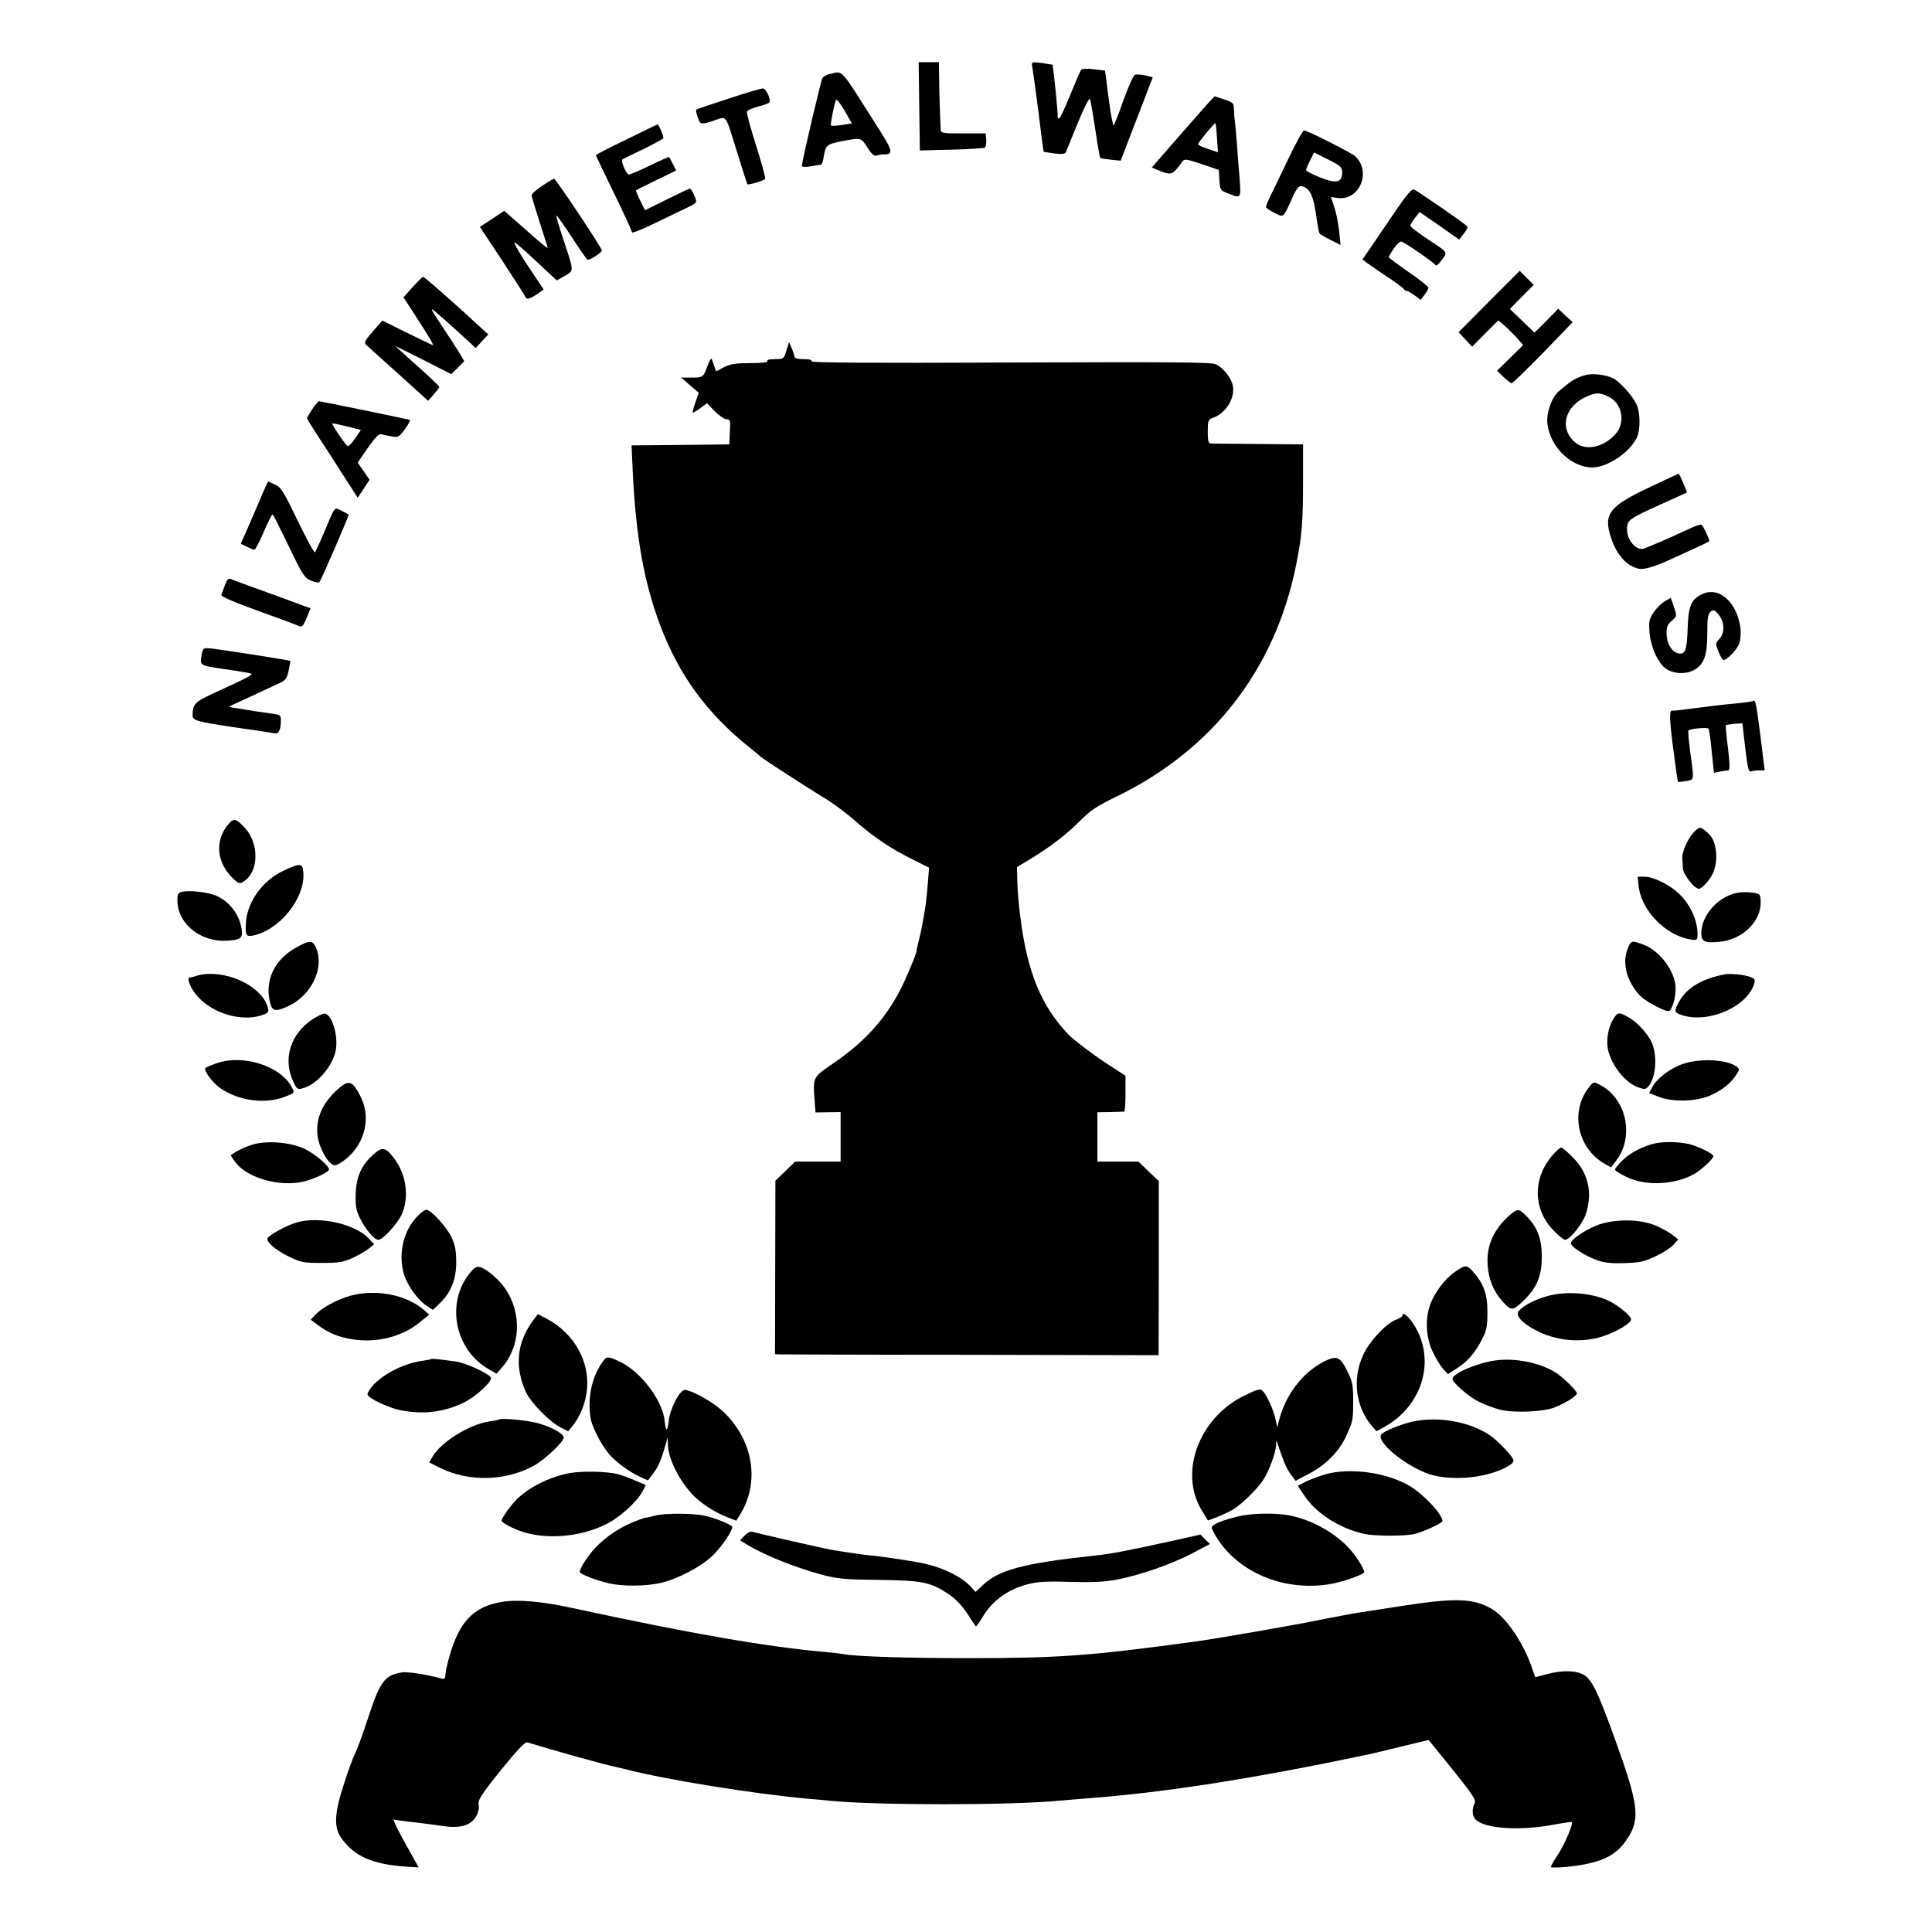 <?xml version="1.0" standalone="no"?>
<!DOCTYPE svg PUBLIC "-//W3C//DTD SVG 20010904//EN"
 "http://www.w3.org/TR/2001/REC-SVG-20010904/DTD/svg10.dtd">
<svg version="1.0" xmlns="http://www.w3.org/2000/svg"
 width="963pt" height="963pt" viewBox="0 0 963 963"
 preserveAspectRatio="xMidYMid meet">
<g transform="translate(0,963) scale(0.1,-0.1)"
fill="#000000" stroke="none">
<path d="M4582 9100 l3 -220 157 4 c86 2 161 7 166 10 6 3 9 21 8 39 l-3 32
-111 0 c-105 0 -112 1 -113 20 -3 56 -8 198 -8 263 l-1 72 -51 0 -50 0 3 -220z"/>
<path d="M5145 9299 c7 -45 14 -94 30 -219 19 -155 26 -205 28 -207 1 0 25 -4
53 -8 38 -4 53 -3 57 7 3 7 30 73 60 147 37 89 57 127 61 115 3 -11 15 -79 26
-153 11 -74 22 -136 24 -138 1 -2 25 -6 53 -9 l49 -5 80 208 80 208 -37 9
c-21 5 -44 6 -52 3 -8 -3 -33 -60 -57 -126 -23 -67 -46 -123 -49 -126 -4 -2
-15 59 -25 135 l-18 138 -55 7 c-31 4 -59 3 -63 -2 -5 -4 -29 -61 -55 -125
-26 -65 -51 -118 -56 -118 -5 0 -8 3 -7 8 3 9 -22 254 -26 259 -1 1 -25 5 -53
9 -51 6 -52 6 -48 -17z"/>
<path d="M4136 9261 c-16 -3 -33 -13 -37 -21 -7 -12 -96 -389 -102 -435 -2 -9
21 -9 68 0 11 2 23 4 27 4 4 1 11 18 14 40 9 57 16 63 90 77 97 19 96 19 128
-32 19 -30 34 -43 43 -40 8 3 24 6 36 6 54 1 51 13 -44 161 -176 277 -155 255
-223 240z m61 -254 c-28 -4 -52 -5 -55 -3 -4 4 12 89 24 126 3 9 19 -10 43
-50 l37 -65 -49 -8z"/>
<path d="M3630 9138 c-85 -28 -157 -52 -159 -54 -5 -4 7 -46 17 -62 7 -11 20
-10 68 6 70 23 56 42 120 -163 25 -82 48 -151 49 -153 5 -6 84 18 89 26 3 5
-18 79 -45 166 -28 87 -48 163 -46 170 3 6 28 18 56 25 28 7 53 16 56 21 9 15
-17 70 -33 69 -10 0 -87 -23 -172 -51z"/>
<path d="M5896 8973 l-155 -178 27 -11 c71 -30 75 -29 124 39 12 16 18 16 98
-11 l85 -29 3 -50 c3 -49 4 -52 43 -67 65 -26 65 -26 58 72 -4 48 -11 129 -14
181 -4 52 -9 101 -10 110 -2 9 -4 32 -4 53 -1 34 -4 37 -48 52 -26 9 -48 16
-49 16 -2 0 -73 -80 -158 -177z m170 -31 l5 -71 -51 17 c-28 9 -49 19 -48 24
5 14 82 107 86 104 2 -2 6 -36 8 -74z"/>
<path d="M3123 8935 c-84 -40 -153 -76 -153 -78 0 -3 41 -88 90 -189 50 -102
90 -190 90 -196 0 -6 57 17 128 52 70 34 142 69 160 77 17 8 32 19 32 24 0 16
-24 65 -31 65 -4 0 -55 -24 -115 -54 l-109 -54 -24 49 c-14 27 -23 50 -20 51
2 2 48 24 102 51 l97 47 -16 33 c-9 17 -18 33 -19 35 -1 1 -44 -18 -95 -43
-52 -25 -99 -45 -106 -45 -11 0 -41 67 -32 75 1 2 47 24 101 50 53 26 100 51
103 56 4 7 -22 69 -29 69 -1 0 -71 -34 -154 -75z"/>
<path d="M6424 8843 c-36 -76 -77 -160 -90 -186 -13 -27 -24 -53 -24 -58 0 -5
19 -18 42 -30 48 -24 43 -28 90 76 20 45 32 59 45 57 44 -9 61 -47 78 -177 4
-28 9 -53 12 -58 2 -4 27 -19 55 -33 l50 -25 -7 68 c-4 37 -14 91 -24 119
l-17 52 35 -5 c109 -13 168 133 85 209 -21 18 -238 128 -254 128 -6 0 -40 -62
-76 -137z m266 -73 c0 -50 -30 -57 -111 -24 -38 15 -69 31 -69 36 0 5 9 27 20
48 l20 40 70 -35 c63 -32 70 -38 70 -65z"/>
<path d="M2703 8704 c-29 -19 -53 -40 -53 -47 0 -7 18 -67 40 -135 22 -67 40
-125 40 -128 0 -3 -32 23 -71 57 -40 35 -88 78 -109 96 l-37 32 -60 -40 -61
-40 110 -166 c60 -92 112 -172 115 -180 7 -18 19 -16 59 10 l34 24 -26 39
c-82 120 -132 203 -117 195 10 -6 61 -51 113 -100 l95 -89 40 23 c47 27 47 18
-6 179 -22 65 -38 120 -36 122 2 2 36 -45 75 -105 39 -60 75 -112 80 -115 9
-5 72 34 72 46 0 12 -230 358 -238 357 -4 0 -31 -16 -59 -35z"/>
<path d="M6959 8583 c-40 -59 -95 -139 -120 -177 l-48 -69 22 -17 c12 -9 58
-41 102 -70 44 -29 82 -57 83 -62 2 -4 8 -8 13 -8 6 0 23 -10 40 -22 l30 -23
19 25 c11 14 20 30 20 36 0 6 -45 41 -100 79 -55 38 -99 71 -98 74 24 46 53
81 64 77 23 -9 162 -105 169 -117 4 -6 17 4 32 26 29 42 35 33 -84 112 -40 27
-73 53 -73 58 0 6 10 23 23 39 l23 29 99 -68 98 -69 23 29 c13 16 21 32 18 36
-6 10 -249 178 -267 185 -10 3 -38 -30 -88 -103z"/>
<path d="M7422 8127 l-152 -153 34 -36 34 -36 65 66 65 65 29 -24 c15 -13 43
-41 62 -61 l33 -38 -65 -64 -65 -64 32 -31 c18 -17 36 -31 41 -31 5 0 75 68
157 152 l147 152 -36 33 -36 34 -59 -60 -59 -59 -62 59 -61 59 59 60 60 60
-35 35 -35 35 -153 -153z"/>
<path d="M2057 8199 l-46 -51 56 -86 c73 -113 96 -152 90 -152 -3 0 -60 28
-128 61 l-123 61 -47 -53 c-37 -42 -45 -57 -36 -66 7 -6 79 -72 162 -146 l149
-135 28 32 c15 17 28 34 28 37 0 4 -49 51 -110 105 -60 54 -110 99 -110 99 0
1 63 -30 140 -69 l139 -71 33 32 32 33 -19 32 c-10 18 -50 80 -88 137 -65 98
-67 103 -31 72 48 -41 118 -104 162 -145 l33 -31 31 34 32 34 -45 41 c-143
132 -273 246 -281 246 -3 0 -26 -23 -51 -51z"/>
<path d="M3920 7883 c-13 -42 -14 -43 -57 -43 -27 0 -42 -4 -38 -10 4 -6 -27
-10 -85 -10 -71 0 -99 -4 -131 -20 l-39 -21 -9 23 c-4 13 -10 30 -13 38 -2 8
-13 -9 -23 -38 -20 -54 -21 -55 -90 -54 l-40 0 44 -38 44 -38 -17 -48 c-9 -26
-15 -49 -13 -51 2 -1 19 9 37 22 l34 25 39 -40 c22 -22 48 -40 59 -40 18 0 19
-6 16 -62 l-3 -63 -244 -3 -243 -2 6 -133 c16 -327 56 -548 136 -762 94 -250
233 -440 445 -610 28 -22 52 -42 55 -46 9 -9 232 -154 315 -204 44 -26 115
-79 158 -117 92 -81 180 -140 290 -194 l78 -39 -6 -74 c-6 -76 -12 -126 -21
-171 -2 -14 -7 -38 -10 -55 -3 -16 -10 -48 -16 -70 -5 -22 -10 -41 -9 -42 3
-9 -56 -150 -89 -211 -78 -144 -178 -251 -332 -356 -96 -65 -96 -66 -88 -176
l5 -65 63 1 62 1 0 -123 0 -124 -114 0 -113 0 -49 -48 -49 -47 -1 -432 -1
-433 26 -1 c14 0 445 -2 956 -2 l930 -2 1 434 0 434 -51 48 -50 49 -102 0
-103 0 0 123 0 123 63 1 c34 1 65 2 70 2 4 1 7 41 7 90 l0 89 -80 52 c-71 45
-177 125 -205 154 -135 142 -205 311 -239 584 -8 59 -15 139 -15 178 l-2 72
63 38 c97 58 187 127 253 194 49 50 82 72 181 120 476 231 788 632 893 1147
30 144 36 221 36 428 l0 180 -220 2 c-121 1 -228 2 -237 2 -15 1 -18 11 -18
60 0 53 3 60 22 67 66 21 115 97 103 161 -7 38 -46 88 -84 107 -21 11 -210 12
-1024 9 -699 -3 -997 -1 -992 6 4 7 -10 11 -39 11 -30 0 -46 4 -46 13 -1 6 -7
26 -14 42 l-13 30 -13 -42z"/>
<path d="M7905 7761 c-16 -4 -40 -13 -53 -20 -22 -12 -32 -19 -83 -62 -35 -30
-62 -107 -56 -162 14 -115 119 -217 224 -217 75 1 181 71 220 145 21 39 20
133 -2 174 -22 43 -82 109 -114 125 -35 18 -99 26 -136 17z m112 -108 c69 -32
87 -128 36 -186 -61 -68 -149 -86 -202 -42 -81 69 -52 181 59 229 45 20 64 20
107 -1z"/>
<path d="M1556 7590 c-14 -22 -26 -42 -26 -45 0 -3 29 -49 64 -103 35 -53 92
-141 126 -195 l63 -98 30 45 29 45 -30 43 -29 42 50 73 c34 49 56 72 67 69 8
-3 31 -8 51 -11 34 -6 38 -4 68 37 17 23 28 44 24 45 -16 5 -445 93 -453 93
-4 0 -19 -18 -34 -40z m176 -86 l67 -17 -30 -44 c-17 -25 -34 -41 -38 -36 -29
33 -81 113 -74 113 4 0 38 -7 75 -16z"/>
<path d="M8230 7205 c-210 -98 -240 -136 -199 -258 29 -86 79 -140 139 -152
27 -5 83 12 164 50 39 18 97 44 129 59 31 14 57 27 57 30 0 11 -31 75 -38 80
-5 3 -31 -5 -58 -18 -80 -38 -207 -93 -232 -101 -36 -10 -82 42 -82 94 0 49 3
52 168 127 70 31 128 58 130 59 3 2 -38 96 -41 94 -1 0 -63 -29 -137 -64z"/>
<path d="M1293 7133 c-23 -54 -53 -124 -67 -155 l-26 -58 30 -15 c16 -8 33
-15 38 -15 5 0 26 40 47 90 21 49 41 88 44 86 4 -3 40 -75 81 -160 68 -142 78
-157 110 -170 19 -8 38 -11 42 -8 8 8 149 334 146 337 -2 2 -17 10 -35 19 -38
19 -31 27 -88 -109 -21 -49 -41 -93 -45 -98 -4 -4 -42 67 -86 157 -68 142 -83
167 -112 180 -18 9 -34 16 -35 16 -2 0 -22 -44 -44 -97z"/>
<path d="M1121 6713 c-8 -21 -16 -43 -18 -49 -2 -7 72 -39 184 -79 103 -37
195 -71 204 -76 13 -7 21 1 37 40 l20 49 -191 70 c-106 38 -199 72 -207 76
-12 5 -19 -4 -29 -31z"/>
<path d="M8481 6667 c-52 -26 -66 -60 -69 -172 -4 -111 -13 -132 -52 -120 -30
10 -52 49 -53 96 -1 33 4 46 26 65 26 22 26 23 11 68 l-16 46 -30 -17 c-17
-10 -42 -35 -56 -56 -22 -33 -24 -45 -20 -100 6 -73 44 -155 83 -181 40 -26
101 -28 142 -4 48 29 63 73 63 183 0 73 3 95 16 106 14 11 20 10 40 -14 31
-36 32 -92 4 -122 -20 -21 -20 -24 -4 -64 9 -22 20 -41 24 -41 19 0 70 53 80
85 6 19 8 53 5 77 -19 131 -110 208 -194 165z"/>
<path d="M1006 6370 c-11 -58 -13 -57 112 -75 64 -9 124 -19 132 -22 15 -5 -7
-17 -191 -101 -88 -41 -99 -53 -99 -108 0 -28 16 -32 345 -79 22 -3 50 -8 61
-10 23 -5 34 15 34 66 0 24 -4 27 -52 33 -52 7 -80 11 -168 26 -43 6 -44 7
-20 17 21 9 95 43 237 110 26 12 34 23 42 61 5 26 9 48 8 48 -3 3 -336 55
-388 61 -45 5 -46 4 -53 -27z"/>
<path d="M8739 6136 c-2 -2 -35 -7 -74 -11 -86 -8 -160 -17 -265 -31 -30 -4
-59 -7 -63 -6 -17 5 -17 -33 3 -189 12 -90 22 -165 24 -166 1 -1 19 0 39 4 43
7 42 -1 22 143 -7 57 -12 107 -9 109 9 9 95 17 100 9 3 -5 11 -56 16 -114 l11
-106 30 6 c16 3 35 6 41 6 9 0 9 27 -1 111 -8 62 -12 113 -11 114 2 2 21 5 43
7 l40 3 14 -123 c12 -98 17 -122 29 -117 7 3 26 5 41 5 l27 0 -21 170 c-20
158 -25 186 -36 176z"/>
<path d="M1137 5520 c-68 -80 -57 -192 25 -269 29 -27 33 -28 54 -14 74 48 77
188 5 266 -44 48 -56 51 -84 17z"/>
<path d="M8441 5480 c-29 -31 -59 -100 -56 -130 1 -8 3 -29 3 -47 2 -32 57
-103 80 -103 14 0 50 38 67 71 32 61 24 164 -17 202 -42 39 -45 40 -77 7z"/>
<path d="M1415 5291 c-104 -48 -182 -154 -189 -258 -4 -63 0 -72 31 -67 135
25 266 187 255 317 -4 45 -15 46 -97 8z"/>
<path d="M8167 5218 c12 -125 134 -251 261 -271 27 -5 32 -2 33 16 4 71 -32
155 -90 210 -46 46 -129 87 -173 87 l-35 0 4 -42z"/>
<path d="M898 5182 c-12 -5 -16 -18 -13 -53 7 -108 118 -194 242 -188 70 3 84
13 78 54 -9 70 -54 134 -120 167 -42 22 -156 34 -187 20z"/>
<path d="M8675 5182 c-101 -10 -194 -108 -195 -203 0 -43 17 -51 93 -43 113
11 206 102 203 199 -1 37 -3 40 -36 45 -19 3 -48 4 -65 2z"/>
<path d="M1478 4908 c-112 -61 -162 -169 -130 -282 10 -37 29 -39 89 -11 115
53 181 190 139 289 -17 40 -31 41 -98 4z"/>
<path d="M8114 4903 c-31 -72 -5 -169 63 -238 27 -27 116 -75 140 -75 16 0 36
65 35 117 -2 80 -77 182 -157 213 -63 24 -65 23 -81 -17z"/>
<path d="M1010 4773 c-14 -2 -32 -7 -40 -10 -8 -3 -18 -5 -22 -5 -18 4 -6 -38
22 -76 71 -98 228 -150 339 -111 28 10 32 15 26 36 -25 101 -190 185 -325 166z"/>
<path d="M8595 4773 c-110 -21 -186 -66 -224 -133 -28 -50 -27 -56 10 -69 131
-45 327 39 363 156 6 19 2 25 -19 33 -30 12 -101 19 -130 13z"/>
<path d="M1557 4549 c-107 -71 -147 -193 -98 -304 19 -43 23 -47 48 -40 67 16
142 99 164 178 19 71 -12 187 -52 195 -8 1 -36 -12 -62 -29z"/>
<path d="M8040 4548 c-24 -39 -35 -104 -25 -150 18 -80 88 -168 154 -189 31
-11 36 -9 52 12 35 47 40 158 9 219 -25 48 -77 102 -121 124 -43 22 -46 21
-69 -16z"/>
<path d="M1082 4331 c-29 -10 -55 -21 -58 -24 -11 -11 35 -74 74 -101 93 -64
225 -81 324 -42 47 18 47 18 33 46 -55 106 -241 166 -373 121z"/>
<path d="M8395 4329 c-65 -20 -136 -73 -160 -119 l-15 -28 48 -19 c73 -28 192
-24 262 9 58 27 96 58 125 102 17 26 17 27 -1 41 -46 33 -175 41 -259 14z"/>
<path d="M1698 4213 c-88 -73 -126 -153 -115 -246 8 -60 54 -141 83 -145 11
-2 37 13 62 34 94 80 122 206 68 311 -36 71 -55 80 -98 46z"/>
<path d="M7919 4209 c-93 -120 -57 -299 76 -378 l35 -20 26 34 c92 121 51 310
-82 378 -31 16 -32 16 -55 -14z"/>
<path d="M1256 3924 c-40 -13 -75 -30 -105 -51 -2 -1 8 -18 23 -37 59 -78 220
-123 337 -96 55 13 129 48 129 61 0 19 -77 83 -127 105 -72 32 -188 40 -257
18z"/>
<path d="M8250 3931 c-59 -13 -125 -47 -163 -85 -21 -20 -37 -41 -37 -46 0 -5
25 -21 56 -36 94 -46 233 -41 333 11 34 17 101 78 101 92 0 11 -52 38 -105 56
-45 15 -132 19 -185 8z"/>
<path d="M1865 3879 c-63 -55 -89 -113 -92 -199 -2 -61 2 -84 22 -123 25 -53
71 -107 91 -107 22 0 96 81 117 128 38 86 22 199 -39 279 -41 54 -58 58 -99
22z"/>
<path d="M7741 3875 c-103 -117 -101 -272 4 -380 24 -25 50 -45 56 -45 23 0
87 79 103 127 36 108 13 207 -65 285 -26 26 -52 48 -57 48 -6 0 -24 -16 -41
-35z"/>
<path d="M2081 3568 c-67 -68 -95 -178 -71 -277 14 -59 68 -137 116 -169 l32
-21 34 33 c57 55 82 119 82 206 0 58 -6 86 -24 124 -24 51 -103 136 -125 136
-7 0 -27 -14 -44 -32z"/>
<path d="M7524 3572 c-79 -70 -115 -150 -109 -246 4 -73 31 -137 80 -189 40
-43 47 -41 106 17 61 61 84 119 84 211 0 90 -21 147 -76 203 -38 39 -45 39
-85 4z"/>
<path d="M1479 3537 c-48 -14 -133 -60 -145 -78 -10 -17 36 -58 105 -92 61
-30 73 -32 166 -32 87 0 107 4 155 26 30 14 66 35 80 47 l25 20 -28 30 c-69
72 -246 111 -358 79z"/>
<path d="M7985 3531 c-62 -17 -154 -76 -155 -98 0 -17 65 -59 126 -83 38 -14
72 -18 139 -16 76 2 100 7 155 33 36 17 76 42 90 57 l25 28 -25 20 c-14 12
-50 32 -80 46 -70 33 -187 38 -275 13z"/>
<path d="M2345 3288 c-126 -149 -79 -389 95 -485 l35 -20 27 31 c93 105 100
270 17 392 -31 46 -91 97 -125 108 -17 5 -28 -1 -49 -26z"/>
<path d="M7259 3295 c-45 -29 -89 -81 -120 -143 -36 -73 -36 -178 1 -257 15
-33 39 -72 52 -87 l25 -27 44 28 c54 34 91 77 126 145 23 43 27 64 27 136 0
91 -18 141 -73 203 -30 32 -36 33 -82 2z"/>
<path d="M1745 3171 c-67 -19 -140 -59 -174 -95 l-22 -24 33 -25 c47 -35 89
-55 144 -67 131 -30 272 1 366 79 l47 38 -22 20 c-87 79 -243 110 -372 74z"/>
<path d="M7714 3170 c-61 -16 -122 -48 -144 -75 -17 -21 13 -57 80 -93 100
-55 228 -68 336 -34 69 22 144 66 144 86 0 16 -58 65 -105 89 -83 42 -214 54
-311 27z"/>
<path d="M2657 3048 c-81 -109 -93 -230 -36 -356 25 -54 117 -148 173 -177
l38 -19 20 24 c41 50 68 119 74 187 13 138 -65 276 -196 347 l-49 26 -24 -32z"/>
<path d="M6990 3072 c0 -5 -16 -15 -36 -22 -47 -19 -130 -108 -159 -173 -56
-121 -38 -261 45 -357 l21 -24 35 19 c204 110 268 358 137 533 -23 30 -43 42
-43 24z"/>
<path d="M2997 2832 c-50 -73 -70 -182 -52 -277 8 -40 49 -120 86 -167 34 -42
102 -93 161 -120 l38 -17 24 32 c27 35 41 68 61 137 l13 45 1 -35 c2 -71 55
-178 125 -252 38 -40 107 -85 165 -108 l51 -20 14 23 c104 159 75 368 -71 513
-48 49 -152 109 -197 116 -26 4 -76 -91 -83 -156 -6 -54 -15 -53 -20 2 -10
100 -117 243 -220 293 -67 32 -69 31 -96 -9z"/>
<path d="M6620 2853 c-116 -49 -213 -170 -246 -308 l-7 -30 -9 40 c-10 48 -44
122 -64 142 -12 12 -24 10 -89 -22 -229 -110 -331 -385 -214 -575 l30 -49 50
19 c27 11 62 28 77 37 42 26 122 104 149 147 29 45 63 137 64 175 1 26 1 25
10 -4 28 -83 41 -114 63 -144 l24 -32 68 36 c82 43 148 109 183 185 35 77 35
75 36 175 0 79 -3 97 -28 148 -34 69 -50 79 -97 60z"/>
<path d="M2149 2856 c-2 -2 -22 -6 -45 -9 -89 -13 -184 -60 -243 -120 -18 -20
-31 -42 -29 -49 8 -20 108 -67 168 -78 112 -21 210 -9 308 37 60 28 146 106
139 126 -6 19 -128 75 -177 81 -90 12 -118 15 -121 12z"/>
<path d="M7454 2849 c-90 -12 -214 -65 -214 -92 0 -19 85 -93 136 -116 27 -13
71 -30 99 -37 68 -18 217 -12 275 11 58 24 110 57 110 70 0 13 -75 86 -110
106 -79 48 -199 71 -296 58z"/>
<path d="M2488 2555 c-2 -2 -23 -6 -48 -10 -97 -13 -241 -102 -283 -174 l-18
-30 49 -25 c145 -74 333 -70 476 10 53 30 146 118 146 138 0 19 -58 52 -125
71 -48 15 -188 28 -197 20z"/>
<path d="M7045 2545 c-61 -13 -151 -50 -161 -66 -21 -35 100 -140 221 -190
111 -45 305 -30 412 33 26 16 31 23 24 37 -14 26 -83 96 -116 118 -102 67
-254 94 -380 68z"/>
<path d="M2827 2285 c-93 -20 -185 -66 -248 -125 -27 -25 -79 -97 -79 -109 0
-11 57 -41 107 -57 124 -39 288 -24 413 38 68 33 156 113 183 165 l16 31 -52
22 c-29 13 -68 27 -87 32 -59 15 -192 17 -253 3z"/>
<path d="M6605 2281 c-33 -10 -77 -26 -98 -37 l-38 -20 31 -47 c60 -90 173
-163 296 -192 54 -12 203 -13 255 -1 41 9 139 55 139 64 0 34 -95 135 -165
176 -114 67 -297 92 -420 57z"/>
<path d="M3268 2076 c-27 -7 -48 -12 -48 -10 0 1 -27 -8 -59 -21 -71 -28 -135
-70 -191 -127 -36 -37 -80 -104 -80 -123 0 -11 83 -43 145 -57 69 -16 184 -15
259 2 86 20 206 84 260 138 46 46 96 120 96 142 0 9 -89 45 -137 55 -60 13
-200 13 -245 1z"/>
<path d="M6165 2070 c-85 -22 -125 -39 -125 -55 0 -6 13 -31 29 -56 114 -175
345 -265 571 -223 62 12 160 47 160 58 0 18 -48 92 -83 127 -76 76 -179 132
-283 154 -73 16 -200 13 -269 -5z"/>
<path d="M3711 1976 l-22 -24 33 -20 c84 -52 236 -113 367 -149 85 -23 117
-26 291 -28 219 -3 258 -11 347 -70 36 -24 67 -57 94 -97 22 -34 41 -63 43
-65 2 -2 16 18 32 44 48 83 127 141 229 167 46 12 94 15 210 11 110 -3 171 0
230 11 116 22 276 78 377 131 l89 47 -24 23 -23 24 -180 -40 c-192 -42 -270
-57 -349 -65 -354 -38 -476 -71 -556 -147 l-36 -34 -24 26 c-45 49 -136 94
-230 115 -53 12 -188 32 -249 39 -36 3 -90 10 -120 15 -30 5 -71 11 -90 14
-33 5 -366 81 -401 91 -8 3 -25 -6 -38 -19z"/>
<path d="M2499 1645 c-139 -24 -210 -98 -259 -272 -11 -37 -20 -79 -20 -92 0
-19 -4 -22 -22 -17 -62 18 -169 35 -194 30 -87 -14 -109 -43 -170 -229 -25
-77 -54 -155 -64 -175 -10 -19 -35 -87 -55 -150 -48 -145 -52 -218 -15 -270
66 -93 154 -132 321 -144 l66 -4 -46 82 c-25 44 -54 98 -64 119 l-17 38 32 -5
c18 -3 58 -8 88 -11 30 -3 85 -11 121 -16 89 -14 143 0 170 44 13 21 18 42 15
60 -5 24 10 48 110 173 84 103 121 143 133 139 120 -37 384 -111 431 -120 8
-2 33 -8 55 -13 193 -51 645 -124 915 -148 41 -3 91 -8 110 -10 227 -23 909
-23 1145 1 22 2 76 6 120 10 396 29 841 99 1420 221 11 2 82 19 158 38 l138
33 120 -148 c102 -127 118 -152 109 -168 -15 -30 -12 -66 8 -83 49 -44 223
-54 386 -23 49 9 90 15 91 13 8 -8 -35 -108 -68 -160 -21 -31 -37 -60 -37 -64
0 -4 33 -3 73 0 171 17 250 52 307 139 67 99 58 170 -58 492 -85 236 -116 302
-156 326 -38 23 -109 25 -186 4 -30 -8 -56 -15 -57 -15 -1 0 -7 17 -14 38 -41
126 -129 258 -201 301 -91 55 -184 58 -458 15 -91 -14 -190 -29 -220 -34 -30
-5 -109 -20 -175 -33 -130 -27 -526 -96 -640 -111 -516 -70 -671 -81 -1120
-81 -300 0 -560 8 -620 20 -11 2 -49 7 -85 10 -290 25 -682 93 -1263 219 -154
34 -278 45 -358 31z"/>
</g>
</svg>
